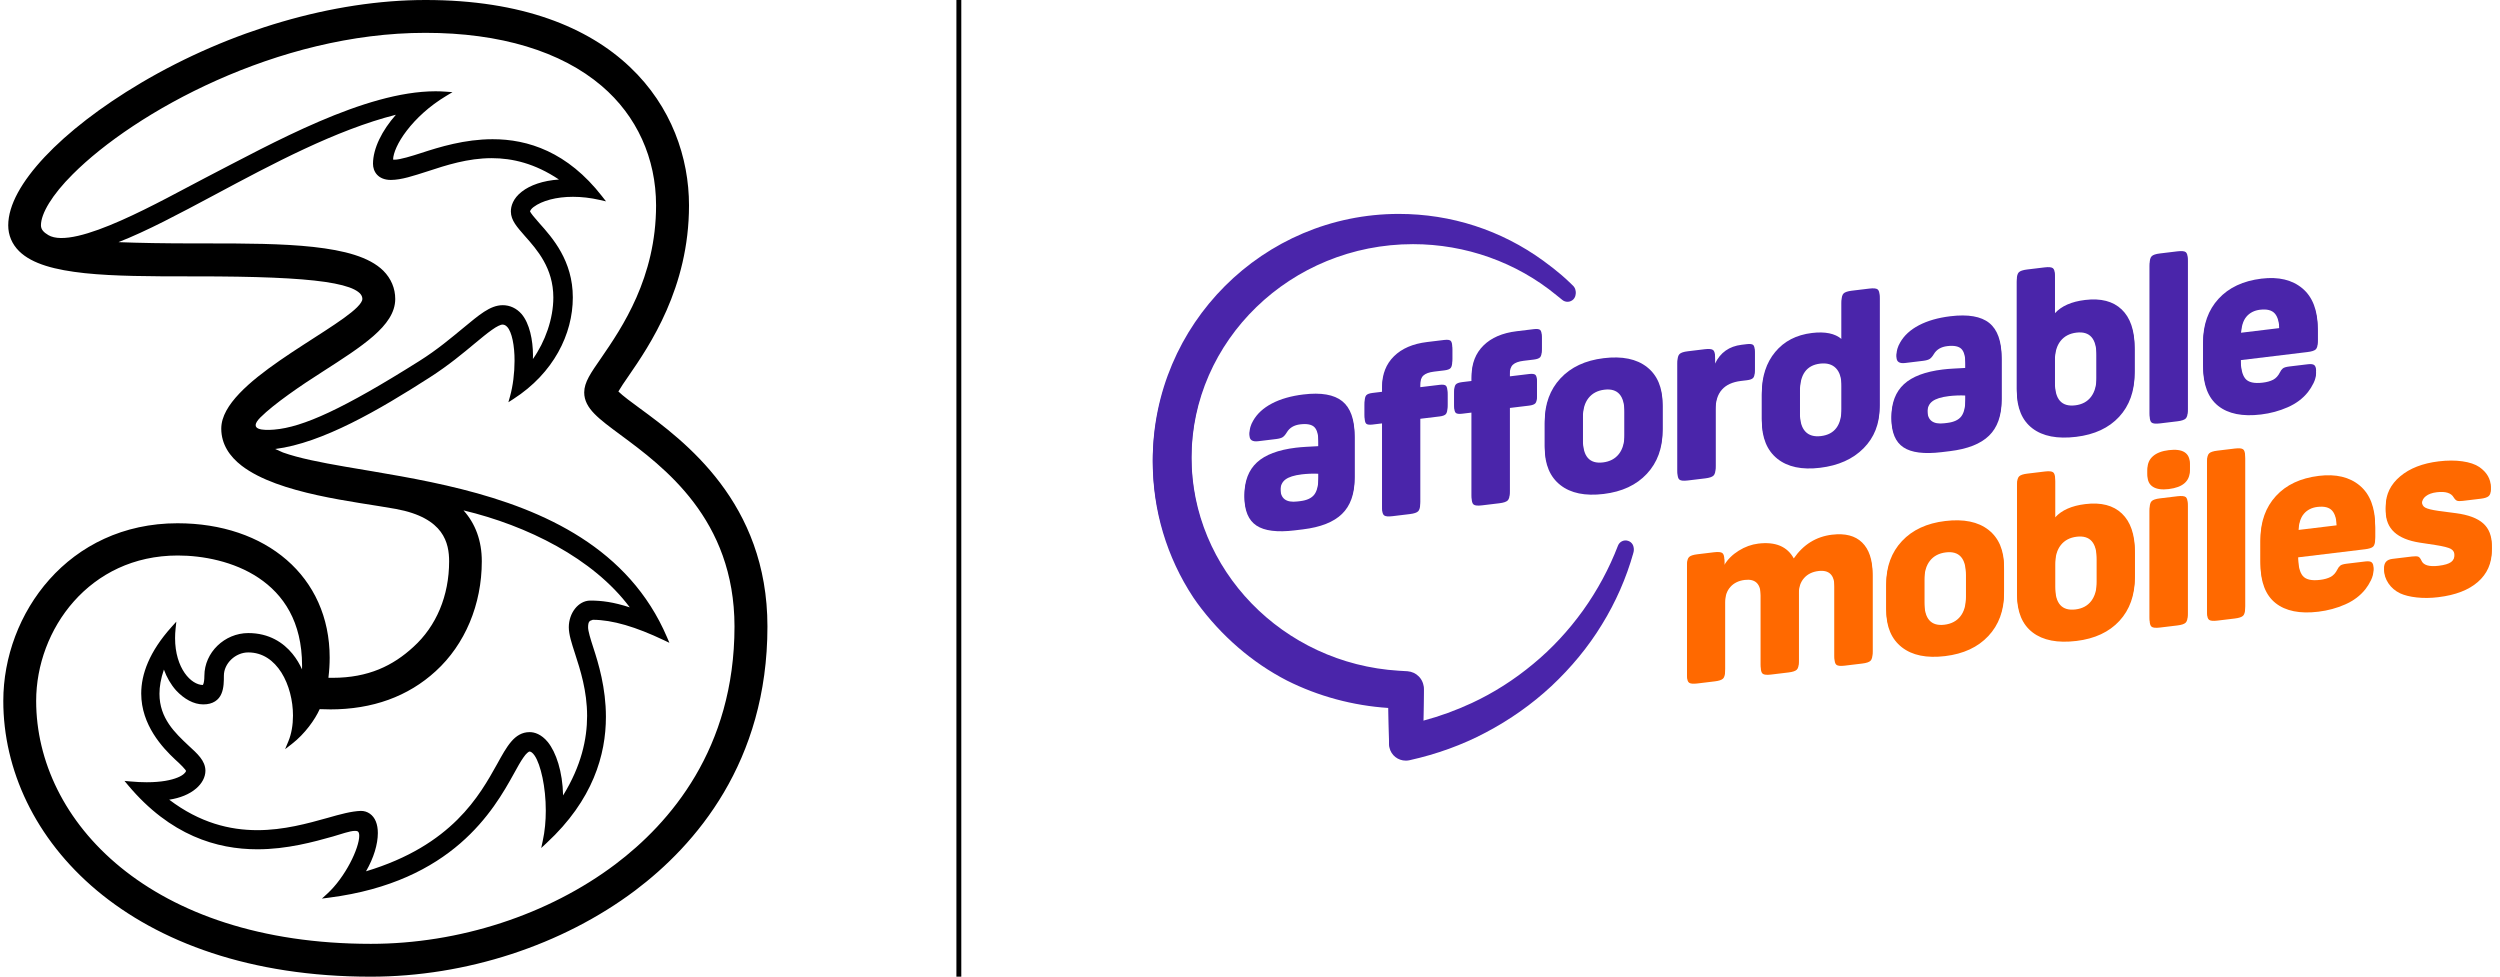 <?xml version="1.0" encoding="UTF-8"?><svg id="a" xmlns="http://www.w3.org/2000/svg" viewBox="0 0 255.517 99.825"><g id="b"><path d="M65.418,41.752c-.819-.594-1.784-1.313-2.216-1.74.234-.401.646-1.024,1.018-1.548,2.156-3.125,6.201-9.037,6.201-17.475,0-4.846-1.771-10.104-6.04-14.143C60.118,2.804,53.372-.003,43.48,0c-9.385.002-19.953,3.084-29.085,8.482-4.096,2.429-7.467,5.046-9.829,7.559-2.354,2.513-3.719,4.917-3.725,6.986-.003,1.002.385,1.925,1.115,2.647,1.335,1.314,3.699,1.923,6.717,2.246,3.019.317,6.702.327,10.665.327h.708c6.109,0,10.424.165,13.184.566,1.38.202,2.371.466,2.984.776.623.322.82.628.823.975.011.144-.156.467-.536.838-1.319,1.323-4.782,3.285-7.897,5.441-1.561,1.081-3.04,2.216-4.139,3.374-1.096,1.157-1.837,2.342-1.849,3.566v.058c.013,1.553.836,2.798,2.089,3.761,3.788,2.905,11.636,3.666,15.74,4.413,2.531.461,3.875,1.361,4.601,2.34.724.985.858,2.086.859,3.017-.001,3.518-1.306,6.623-3.651,8.748-2.08,1.915-4.591,3.153-8.25,3.158-.143,0-.289-.003-.437-.006.087-.701.129-1.387.129-2.055.002-4.138-1.628-7.592-4.394-9.989-2.763-2.399-6.649-3.747-11.156-3.747-5.562-.001-10.027,2.309-13.084,5.733-3.058,3.426-4.721,7.957-4.723,12.421-.002,7.027,3.242,14.084,9.557,19.374,6.321,5.29,15.709,8.815,28.002,8.815,9.745-.001,19.575-3.219,27.015-8.806,6.163-4.643,13.529-13.104,13.526-26.983.003-12.7-8.525-18.979-13.018-22.284M26.629,42.651c1.362-1.36,4.174-3.287,6.272-4.617,2.06-1.325,3.908-2.503,5.261-3.687,1.347-1.18,2.23-2.389,2.234-3.783.002-1.092-.424-2.098-1.221-2.898-1.435-1.411-3.976-2.074-7.144-2.427-3.168-.348-6.975-.36-10.924-.36h-1.084c-3.254,0-5.847-.048-7.917-.13,2.874-1.118,6.202-2.894,9.826-4.83,5.88-3.144,12.394-6.636,18.532-8.191-1.417,1.606-2.336,3.433-2.341,5.01,0,.384.118.798.417,1.121.299.323.771.533,1.405.532,1.095-.003,2.317-.422,3.732-.873,1.918-.631,4.136-1.353,6.578-1.353,2.127.001,4.424.543,6.875,2.184-1.627.105-2.959.581-3.794,1.238-.904.696-1.127,1.492-1.121,2.04.008.902.638,1.583,1.422,2.484,1.262,1.419,2.915,3.286,2.918,6.288.002,2.195-.84,4.526-2.088,6.295.004-.126.008-.255.008-.387-.005-1.524-.339-3.246-1.174-4.222-.505-.57-1.175-.897-1.931-.893-1.287.012-2.397.993-4.051,2.353-1.179.969-2.628,2.202-4.466,3.356-7.743,4.876-11.892,6.77-14.837,7.008-1.086.088-2.717.07-1.386-1.261M33.722,72.506c4.359.004,7.995-1.326,10.808-3.906,3.003-2.736,4.713-6.827,4.713-11.226.005-2.102-.656-3.857-1.869-5.21,6.498,1.553,13.243,4.89,16.995,9.913-1.683-.545-2.86-.695-4.054-.695-1.214.018-2.176,1.279-2.18,2.724.003.758.286,1.615.633,2.688.54,1.665,1.238,3.813,1.238,6.381-.003,2.365-.588,5.085-2.454,8.123-.054-2.45-.716-4.406-1.564-5.458-.665-.81-1.378-1.016-1.857-1.012-.774-.003-1.382.383-1.881.971-.504.587-.938,1.38-1.436,2.284-1.789,3.209-4.601,8.322-13.406,10.97.796-1.374,1.209-2.779,1.21-3.906,0-.445-.065-.85-.207-1.194-.269-.671-.856-1.078-1.522-1.074h-.02c-.959.035-2.085.341-3.383.713-2.026.566-4.485,1.256-7.189,1.256-2.8-.004-5.859-.733-9.003-3.114,1.095-.167,2.056-.545,2.758-1.15.579-.498.942-1.141.943-1.817-.014-1.03-.824-1.736-1.747-2.583-1.346-1.269-2.952-2.763-2.951-5.276,0-.726.133-1.542.454-2.472.289.794.704,1.518,1.241,2.124.823.886,1.806,1.432,2.769,1.433,1.011.014,1.611-.471,1.865-1.081.262-.608.253-1.309.255-1.85-.001-.622.289-1.216.75-1.659.462-.442,1.09-.722,1.742-.721,1.481.001,2.602.823,3.386,2.055.776,1.233,1.186,2.871,1.185,4.403,0,.956-.158,1.868-.468,2.618l-.338.813.697-.539c1.326-1.028,2.364-2.49,2.838-3.552.355.015.706.024,1.051.024M4.932,24.023c-.455-.27-.747-.559-.747-.996,0-1.199,1.138-3.116,3.244-5.211C13.736,11.492,28.346,3.35,43.48,3.357c7.649-.002,13.879,1.894,18.017,5.426,3.588,3.055,5.557,7.395,5.558,12.207,0,7.401-3.485,12.503-5.606,15.59-1.083,1.563-1.729,2.48-1.739,3.524-.003.826.395,1.522,1.039,2.182.646.666,1.553,1.332,2.669,2.159,4.406,3.264,11.648,8.592,11.653,19.592-.004,12.501-6.608,20.095-12.169,24.292-6.855,5.169-15.98,8.14-25.005,8.138-22.547-.008-34.201-12.543-34.201-24.83,0-3.646,1.362-7.369,3.85-10.169,2.491-2.804,6.094-4.691,10.622-4.692h.01c2.529,0,5.723.591,8.257,2.288,2.536,1.699,4.433,4.469,4.439,8.96,0,.131-.003.262-.004.393-.226-.504-.543-1.065-.981-1.599-.916-1.123-2.375-2.116-4.516-2.114-2.42.005-4.479,1.983-4.484,4.36,0,.448-.054.718-.109.854-.02.05-.04.078-.051.094-.591-.012-1.294-.421-1.853-1.225-.568-.817-.982-2.024-.982-3.567,0-.308.017-.631.052-.962l.076-.721-.485.539c-2.28,2.538-3.103,4.832-3.103,6.806.006,3.235,2.182,5.539,3.47,6.746.238.214.528.483.755.723.113.118.213.228.278.316.033.047.06.082.072.109l.01.016c-.018.123-.254.432-.857.673-.649.272-1.685.486-3.164.486-.515,0-1.083-.026-1.707-.084l-.566-.053.365.439c4.317,5.147,9.088,6.553,13.217,6.55,3.053,0,5.76-.759,7.713-1.306.823-.234,1.753-.583,2.265-.575.215,0,.305.05.344.112.048.061.09.193.089.389.004.597-.349,1.685-.941,2.799-.59,1.119-1.417,2.287-2.325,3.118l-.55.501.738-.096c12.612-1.621,16.82-8.931,18.898-12.7.344-.631.67-1.213.96-1.626.282-.423.566-.628.633-.605.116-.004.31.109.517.419.62.919,1.141,3.22,1.137,5.619,0,1.04-.095,2.104-.311,3.091l-.157.73.547-.51c4.761-4.407,6.067-9.042,6.066-12.901,0-2.957-.761-5.459-1.29-7.078-.292-.896-.536-1.7-.532-2.078,0-.322.054-.485.12-.569.059-.079.163-.137.366-.191,2.012.006,4.398.723,7.263,2.086l.561.266-.243-.57c-3.887-9.094-12.541-12.999-20.972-15.128-4.221-1.066-8.394-1.694-11.907-2.3-2.556-.442-4.769-.879-6.376-1.455-.269-.117-.533-.238-.791-.356,4.817-.606,10.633-4.002,15.794-7.314,1.937-1.243,3.442-2.504,4.647-3.509.63-.521,1.213-1.005,1.708-1.352.488-.352.905-.55,1.091-.539.176.003.322.073.476.241.474.51.755,1.922.747,3.463,0,1.239-.164,2.571-.463,3.634l-.167.597.521-.335c4.098-2.638,6.065-6.629,6.064-10.373.003-3.755-2.081-6.096-3.423-7.596-.206-.233-.445-.506-.637-.744-.155-.189-.28-.385-.314-.454.024-.095.142-.291.369-.453.86-.643,2.324-1.042,4.024-1.04.864,0,1.789.102,2.731.319l.643.146-.406-.521c-3.525-4.532-7.576-5.837-11.189-5.831-2.843.001-5.418.795-7.295,1.408-.914.298-2.182.69-2.724.685-.067.002-.118-.006-.149-.013.013-.659.486-1.775,1.394-2.954.925-1.21,2.29-2.506,4.041-3.554l.637-.384-.744-.052c-.323-.024-.654-.036-.99-.036-7.252.009-16.614,5.276-23.521,8.843-4.307,2.225-13.347,7.469-16.065,5.852" style="stroke-width:0px;"/><line x1="98.001" x2="98.001" y2="99.825" style="fill:none; stroke:#000; stroke-miterlimit:10; stroke-width:.5px;"/></g><path d="M133.041,48.264c-.766.092-1.321.268-1.663.525-.342.259-.514.636-.514,1.134,0,1.028.579,1.472,1.738,1.331l.293-.035c.686-.082,1.167-.309,1.444-.68.277-.371.417-.957.417-1.761v-.578c-.278-.015-.568-.016-.869-.003-.303.013-.583.034-.845.066M132.455,45.758c.309-.038.651-.066,1.027-.088.376-.022.799-.045,1.273-.07v-.626c0-.754-.14-1.268-.417-1.54s-.758-.365-1.444-.283c-.636.077-1.093.349-1.369.815-.148.244-.291.409-.429.498-.137.089-.363.152-.673.19l-1.834.222c-.587.07-.881-.127-.881-.593,0-.433.122-.857.367-1.273.407-.724,1.052-1.315,1.932-1.776.881-.459,1.95-.765,3.205-.917,1.811-.219,3.135.01,3.976.688.84.678,1.26,1.851,1.26,3.521v4.192c0,1.557-.428,2.753-1.284,3.588-.856.835-2.19,1.361-4.001,1.58l-.832.101c-1.794.216-3.098.054-3.914-.491-.816-.544-1.224-1.514-1.224-2.911,0-1.43.425-2.537,1.273-3.322.848-.784,2.177-1.287,3.988-1.505" style="fill:#4a25aa; stroke-width:0px;"/><path d="M156.773,33.64c.325-.04.541-.009.648.089.106.101.159.326.159.68v1.156c0,.354-.053.593-.159.718-.106.126-.323.207-.648.247l-1.053.127c-.505.061-.868.194-1.087.396-.22.204-.331.53-.331.98v.434l1.983-.24c.325-.039.54-.009.648.09.105.1.159.326.159.68v1.276c0,.354-.054.593-.159.718-.108.126-.323.207-.648.247l-1.983.239v8.696c0,.37-.07.623-.207.76-.14.137-.42.231-.845.283l-1.786.215c-.423.051-.705.026-.844-.078s-.208-.34-.208-.71v-8.696l-.979.118c-.326.04-.543.01-.648-.089-.106-.1-.159-.326-.159-.68v-1.276c0-.354.053-.593.159-.718.105-.126.322-.207.648-.247l.979-.118v-.531c0-1.267.404-2.3,1.211-3.096.807-.797,1.936-1.282,3.388-1.457l1.762-.213ZM147.622,34.746c.326-.04.543-.009.649.09.105.1.159.326.159.679v1.156c0,.354-.054.593-.159.719-.106.125-.323.207-.649.246l-1.051.127c-.506.062-.869.194-1.09.397-.22.203-.33.53-.33.979v.434l1.982-.239c.326-.04.543-.009.648.09.106.1.16.325.16.679v1.278c0,.353-.054.592-.16.718-.105.125-.322.207-.648.246l-1.982.239v8.696c0,.37-.07.624-.208.76-.139.137-.42.231-.844.283l-1.787.216c-.423.051-.705.025-.844-.079-.139-.103-.207-.34-.207-.71v-8.696l-.979.119c-.327.039-.543.009-.649-.09-.105-.1-.158-.326-.158-.679v-1.278c0-.353.053-.592.158-.718.106-.125.322-.207.649-.247l.979-.118v-.53c0-1.268.403-2.301,1.211-3.098.807-.796,1.936-1.282,3.388-1.457l1.761-.213Z" style="fill:#4a25aa; stroke-width:0px;"/><path d="M163.833,47.263c.701-.085,1.244-.371,1.627-.859.385-.488.576-1.149.576-1.985v-2.481c0-1.718-.686-2.495-2.055-2.329-.703.085-1.244.372-1.628.86-.384.488-.575,1.149-.575,1.985v2.481c0,1.718.684,2.494,2.055,2.328M163.906,50.266c-1.891.229-3.368-.074-4.428-.91-1.06-.835-1.591-2.096-1.591-3.782v-2.529c0-1.766.535-3.225,1.603-4.373,1.069-1.15,2.541-1.838,4.416-2.065,1.892-.228,3.368.075,4.429.91,1.06.836,1.59,2.097,1.59,3.782v2.53c0,1.768-.535,3.225-1.603,4.374-1.068,1.149-2.54,1.836-4.416,2.063" style="fill:#4a25aa; stroke-width:0px;"/><path d="M175.292,37.157c.538-1.125,1.444-1.764,2.716-1.919l.538-.065c.325-.039.541-.008.648.09.106.101.159.326.159.68v1.734c0,.354-.053.593-.159.718-.106.126-.323.208-.648.247l-.612.073c-1.728.211-2.593,1.189-2.593,2.94v5.974c0,.37-.07.623-.208.76-.139.137-.42.231-.844.283l-1.786.215c-.425.051-.706.026-.844-.078-.14-.103-.209-.34-.209-.71v-11.153c0-.37.07-.623.209-.76.137-.137.419-.232.844-.283l1.736-.211c.423-.05.706-.024.845.079.139.104.207.34.207.71v.674Z" style="fill:#4a25aa; stroke-width:0px;"/><path d="M186.018,36.945c-1.369.166-2.055,1.108-2.055,2.825v2.482c0,.836.183,1.452.551,1.849.366.397.901.553,1.601.469,1.403-.171,2.105-1.114,2.105-2.833v-2.481c0-.836-.192-1.45-.576-1.846-.384-.395-.926-.549-1.627-.465M192.11,41.412c0,1.686-.546,3.082-1.639,4.184-1.093,1.106-2.577,1.77-4.453,1.996-1.859.224-3.314-.085-4.367-.929-1.052-.844-1.579-2.134-1.579-3.868v-2.626c0-1.702.457-3.102,1.371-4.2.912-1.098,2.16-1.743,3.742-1.935,1.354-.164,2.365.045,3.035.622v-3.902c0-.37.069-.623.207-.76.139-.137.42-.231.845-.283l1.786-.216c.423-.05.705-.025.844.079.139.103.208.34.208.71v11.129Z" style="fill:#4a25aa; stroke-width:0px;"/><path d="M199.168,40.27c-.767.093-1.321.268-1.663.525-.343.259-.515.638-.515,1.134,0,1.028.579,1.472,1.738,1.331l.293-.035c.686-.082,1.167-.309,1.445-.68.276-.371.415-.957.415-1.761v-.578c-.277-.015-.567-.016-.869-.003-.302.013-.583.034-.844.066M198.581,37.763c.309-.038.651-.066,1.028-.088.374-.021.798-.045,1.272-.07v-.626c0-.754-.14-1.268-.415-1.54-.278-.271-.759-.365-1.445-.283-.636.077-1.092.349-1.369.815-.146.244-.29.409-.428.498s-.364.152-.673.19l-1.835.222c-.587.071-.881-.126-.881-.593,0-.433.124-.857.367-1.272.407-.725,1.052-1.316,1.932-1.776.881-.46,1.95-.766,3.205-.918,1.811-.219,3.135.01,3.977.688.839.678,1.259,1.851,1.259,3.521v4.191c0,1.558-.428,2.754-1.284,3.589-.856.835-2.19,1.361-4,1.58l-.832.101c-1.795.216-3.099.054-3.914-.491-.816-.543-1.225-1.513-1.225-2.911,0-1.43.425-2.536,1.274-3.322.847-.784,2.176-1.286,3.987-1.505" style="fill:#4a25aa; stroke-width:0px;"/><path d="M210.023,39.102c0,1.719.693,2.493,2.079,2.326.702-.085,1.24-.374,1.615-.869.376-.496.562-1.153.562-1.971v-2.482c0-1.718-.684-2.494-2.055-2.329-.701.085-1.244.372-1.627.86-.384.489-.575,1.149-.575,1.985v2.481ZM206.133,28.587c0-.37.069-.623.207-.76.139-.136.42-.231.844-.283l1.787-.215c.424-.051.705-.025.844.079.139.103.208.34.208.709v3.902c.668-.738,1.696-1.193,3.082-1.36,1.615-.196,2.864.128,3.744.968.88.841,1.321,2.129,1.321,3.863v2.458c0,1.814-.527,3.291-1.579,4.43-1.052,1.139-2.516,1.821-4.392,2.048-1.923.232-3.416-.056-4.476-.868-1.061-.812-1.59-2.084-1.59-3.819v-11.153Z" style="fill:#4a25aa; stroke-width:0px;"/><path d="M223.601,41.796c0,.37-.07.623-.207.76-.14.137-.421.231-.845.283l-1.786.215c-.425.051-.706.025-.844-.078-.14-.104-.208-.34-.208-.71v-15.321c0-.369.069-.623.208-.76.137-.137.419-.231.844-.282l1.786-.216c.424-.051.705-.025.845.078.137.104.207.341.207.71v15.321Z" style="fill:#4a25aa; stroke-width:0px;"/><path d="M230.994,31.435c-.586.071-1.052.308-1.394.711-.342.403-.531,1.023-.562,1.863l3.938-.476c-.016-.8-.175-1.373-.476-1.712-.302-.341-.804-.469-1.505-.385M229.013,36.589v.096c0,.948.154,1.616.465,2.004.31.388.905.528,1.786.421.425-.05.78-.15,1.065-.296.286-.148.517-.4.697-.759.081-.171.179-.302.294-.397.113-.094.333-.16.659-.2l1.909-.23c.326-.039.546-.006.66.101.113.106.171.288.171.545,0,.354-.085.705-.256,1.055-.171.349-.364.658-.575.925-.522.657-1.211,1.173-2.067,1.55-.856.377-1.766.624-2.728.74-1.892.229-3.352-.064-4.38-.879-1.028-.816-1.541-2.154-1.541-4.018v-2.288c0-1.798.525-3.272,1.577-4.419,1.052-1.147,2.516-1.833,4.391-2.061,1.746-.211,3.14.122,4.184.999,1.044.878,1.566,2.248,1.566,4.111v1.133c0,.385-.07.643-.207.771-.14.129-.421.22-.845.27l-6.826.825Z" style="fill:#4a25aa; stroke-width:0px;"/><path d="M166.399,55.278c-.42-.138-.872.079-1.03.489-.895,2.332-2.096,4.56-3.569,6.62-1.491,2.073-3.204,3.913-5.093,5.47-1.947,1.621-4.059,2.965-6.277,3.996-1.625.755-3.292,1.361-4.962,1.805l.054-3.244c.009-.478-.172-.931-.508-1.274-.307-.313-.708-.497-1.157-.535l-.884-.052c-11.888-.725-21.201-10.339-21.201-21.887,0-12.092,10.158-21.932,22.645-21.932,5.369,0,10.576,1.852,14.661,5.216l.595.48c.335.282.833.256,1.139-.058.294-.306.304-.774.03-1.095-.001-.002-.001-.004-.002-.006l-.004-.005-0.0 0c-.003-.003-.009-.009-.012-.013l0-0-0.0 0c-.079-.087-.279-.276-.281-.278-.665-.65-1.356-1.218-1.818-1.579-.281-.219-.814-.617-.996-.75-4.312-3.129-9.414-4.782-14.758-4.782-13.867,0-25.149,11.281-25.149,25.148,0,4.933,1.427,9.709,4.129,13.813.061.093.325.471.395.567,2.462,3.371,5.638,6.118,9.188,7.944,3.187,1.604,6.767,2.571,10.374,2.803l.064,3.727c.003.109.016.218.041.335.179.778.868,1.321,1.676,1.321.129,0,.257-.014.376-.042,2.784-.617,5.404-1.568,7.787-2.831,2.469-1.299,4.725-2.893,6.709-4.739,2.045-1.916,3.78-4.028,5.154-6.278,1.415-2.289,2.502-4.764,3.229-7.355.12-.424-.118-.864-.541-.999Z" style="fill:#4a25aa; stroke-width:0px;"/><path d="M187.25,54.65c1.338-.163,2.362.104,3.07.797.71.694,1.065,1.755,1.065,3.183v7.925c0,.371-.07.624-.207.761-.14.137-.42.231-.845.283l-1.786.215c-.424.051-.706.025-.844-.078-.14-.104-.208-.34-.208-.71v-7.276c0-1.204-.547-1.74-1.639-1.608-.62.076-1.11.315-1.468.72-.359.404-.539.928-.539,1.571v7.033c0,.371-.069.624-.207.761-.139.136-.42.231-.845.282l-1.786.216c-.425.051-.706.025-.844-.078-.14-.104-.208-.341-.208-.711v-7.275c0-1.204-.546-1.741-1.639-1.608-.619.076-1.109.315-1.468.719-.359.405-.538.929-.538,1.572v7.033c0,.37-.07.624-.208.761-.139.136-.42.231-.845.282l-1.785.216c-.426.05-.706.025-.845-.079-.139-.103-.208-.34-.208-.71v-11.153c0-.37.07-.623.208-.76.139-.137.419-.231.845-.283l1.712-.207c.424-.051.705-.024.844.079.139.104.207.34.207.71v.506c.343-.572.832-1.057,1.469-1.454.636-.398,1.305-.64,2.007-.726,1.745-.211,2.951.294,3.62,1.514.979-1.419,2.284-2.228,3.915-2.425" style="fill:#ff6900; stroke-width:0px;"/><path d="M198.734,63.851c.701-.085,1.244-.369,1.627-.854.384-.485.576-1.144.576-1.975v-2.468c0-1.709-.686-2.482-2.056-2.317-.702.085-1.244.37-1.627.855-.384.485-.575,1.144-.575,1.975v2.467c0,1.71.684,2.482,2.055,2.317M198.807,66.838c-1.892.228-3.369-.074-4.428-.905-1.061-.831-1.591-2.084-1.591-3.762v-2.516c0-1.757.535-3.208,1.603-4.35,1.069-1.144,2.541-1.827,4.416-2.053,1.891-.228,3.368.074,4.429.904,1.06.831,1.589,2.086,1.589,3.763v2.516c0,1.757-.533,3.208-1.601,4.35-1.069,1.142-2.541,1.827-4.416,2.053" style="fill:#ff6900; stroke-width:0px;"/><path d="M210.05,59.964c0,1.718.693,2.492,2.079,2.325.701-.084,1.239-.374,1.615-.869.374-.496.562-1.153.562-1.971v-2.481c0-1.719-.686-2.495-2.056-2.331-.701.086-1.243.372-1.625.86-.385.489-.575,1.149-.575,1.985v2.482ZM206.159,49.449c0-.369.069-.623.208-.76.137-.136.419-.231.844-.282l1.786-.216c.424-.051.706-.025.844.079.14.103.209.34.209.709v3.902c.667-.738,1.695-1.192,3.082-1.36,1.614-.196,2.863.128,3.743.968.881.843,1.322,2.129,1.322,3.863v2.458c0,1.814-.528,3.291-1.579,4.43-1.053,1.139-2.517,1.822-4.392,2.049-1.924.232-3.417-.057-4.477-.869-1.06-.81-1.59-2.084-1.59-3.819v-11.153Z" style="fill:#ff6900; stroke-width:0px;"/><path d="M223.597,62.662c0,.37-.069.623-.207.76-.14.137-.421.231-.845.283l-1.786.215c-.424.051-.706.026-.844-.078-.14-.104-.208-.34-.208-.71v-11.153c0-.37.069-.624.208-.76.137-.137.42-.232.844-.283l1.786-.216c.424-.051.705-.025.845.079.139.103.207.34.207.71v11.153ZM221.665,49.766c-.702.085-1.241.01-1.615-.227-.376-.235-.562-.618-.562-1.148v-.481c0-.531.187-.959.562-1.286.374-.326.913-.532,1.615-.617,1.435-.173,2.153.286,2.153,1.378v.482c0,1.092-.718,1.725-2.153,1.898" style="fill:#ff6900; stroke-width:0px;"/><path d="M229.467,61.952c0,.37-.069.623-.207.76-.14.137-.421.231-.845.283l-1.786.215c-.424.051-.706.026-.844-.078-.14-.104-.208-.34-.208-.71v-15.321c0-.369.069-.623.208-.76.137-.137.42-.231.844-.282l1.786-.216c.424-.051.705-.025.845.078.139.104.207.341.207.71v15.321Z" style="fill:#ff6900; stroke-width:0px;"/><path d="M236.86,51.59c-.587.071-1.052.309-1.394.711-.342.403-.531,1.024-.563,1.864l3.939-.476c-.016-.801-.175-1.373-.477-1.714-.302-.34-.804-.468-1.504-.385M234.879,56.745v.096c0,.948.154,1.615.465,2.003.309.389.905.529,1.786.422.424-.05.778-.15,1.065-.296.285-.148.517-.401.697-.759.081-.171.179-.302.294-.397.113-.094.333-.16.659-.2l1.909-.23c.325-.04.546-.007.659.101.115.106.172.288.172.545,0,.354-.086.705-.256,1.054-.172.35-.364.659-.575.925-.523.657-1.211,1.175-2.068,1.551-.855.377-1.765.623-2.728.74-1.892.229-3.352-.064-4.38-.88-1.027-.815-1.541-2.154-1.541-4.017v-2.288c0-1.798.527-3.272,1.579-4.419,1.051-1.147,2.515-1.834,4.391-2.061,1.746-.212,3.14.122,4.184.999,1.044.878,1.566,2.248,1.566,4.111v1.132c0,.386-.07.643-.208.773-.139.129-.42.219-.844.27l-6.826.825Z" style="fill:#ff6900; stroke-width:0px;"/><path d="M249.224,60.816c-.783.095-1.52.104-2.214.028-.694-.077-1.26-.217-1.7-.421-.506-.244-.905-.585-1.198-1.023-.294-.438-.441-.899-.441-1.381,0-.53.285-.83.856-.899l1.982-.239c.326-.039.546-.033.66.017.115.05.22.182.317.395.197.474.784.651,1.763.533.603-.073,1.027-.2,1.272-.382s.366-.458.366-.828c0-.338-.126-.579-.379-.725-.253-.146-.786-.282-1.603-.409l-1.59-.241c-2.316-.362-3.473-1.426-3.473-3.194v-.337c0-1.188.489-2.196,1.468-3.02.978-.825,2.292-1.337,3.939-1.536.88-.106,1.687-.109,2.422-.005.734.105,1.312.299,1.736.586.782.547,1.175,1.239,1.175,2.073,0,.322-.073.547-.22.678-.148.131-.409.217-.784.263l-1.858.224c-.278.033-.474.03-.588-.014-.113-.042-.229-.152-.342-.331-.261-.467-.84-.646-1.736-.537-.474.057-.845.19-1.114.4s-.404.466-.404.77c0,.29.115.497.343.622.228.125.676.236,1.345.332l1.811.238c1.256.169,2.177.515,2.764,1.039.586.523.88,1.266.88,2.23v.337c0,1.3-.473,2.367-1.418,3.196-.947.829-2.292,1.349-4.037,1.559" style="fill:#ff6900; stroke-width:0px;"/><path d="M133.041,48.485c-.766.092-1.321.268-1.663.525-.342.259-.514.636-.514,1.134,0,1.028.579,1.472,1.738,1.331l.293-.035c.686-.082,1.167-.309,1.444-.68.277-.371.417-.957.417-1.761v-.578c-.278-.015-.568-.016-.869-.003-.303.013-.583.034-.845.066M132.455,45.978c.309-.038.651-.066,1.027-.088.376-.022.799-.045,1.273-.07v-.626c0-.754-.14-1.268-.417-1.54s-.758-.365-1.444-.283c-.636.077-1.093.349-1.369.815-.148.244-.291.409-.429.498-.137.089-.363.152-.673.19l-1.834.222c-.587.07-.881-.127-.881-.593,0-.433.122-.857.367-1.273.407-.724,1.052-1.315,1.932-1.776.881-.459,1.95-.765,3.205-.917,1.811-.219,3.135.01,3.976.688.84.678,1.26,1.851,1.26,3.521v4.192c0,1.557-.428,2.753-1.284,3.588-.856.835-2.19,1.361-4.001,1.58l-.832.101c-1.794.216-3.098.054-3.914-.491-.816-.544-1.224-1.514-1.224-2.911,0-1.43.425-2.537,1.273-3.322.848-.784,2.177-1.287,3.988-1.505" style="fill:#4a25aa; stroke-width:0px;"/><path d="M156.773,33.86c.325-.04.541-.009.648.089.106.101.159.326.159.68v1.156c0,.354-.053.593-.159.718-.106.126-.323.207-.648.247l-1.053.127c-.505.061-.868.194-1.087.396-.22.204-.331.53-.331.98v.434l1.983-.24c.325-.039.54-.009.648.09.105.1.159.326.159.68v1.276c0,.354-.054.593-.159.718-.108.126-.323.207-.648.247l-1.983.239v8.696c0,.37-.07.623-.207.76-.14.137-.42.231-.845.283l-1.786.215c-.423.051-.705.026-.844-.078s-.208-.34-.208-.71v-8.696l-.979.118c-.326.04-.543.01-.648-.089-.106-.1-.159-.326-.159-.68v-1.276c0-.354.053-.593.159-.718.105-.126.322-.207.648-.247l.979-.118v-.531c0-1.267.404-2.3,1.211-3.096.807-.797,1.936-1.282,3.388-1.457l1.762-.213ZM147.622,34.966c.326-.04.543-.009.649.09.105.1.159.326.159.679v1.156c0,.354-.054.593-.159.719-.106.125-.323.207-.649.246l-1.051.127c-.506.062-.869.194-1.09.397-.22.203-.33.53-.33.979v.434l1.982-.239c.326-.04.543-.009.648.09.106.1.16.325.16.679v1.278c0,.353-.054.592-.16.718-.105.125-.322.207-.648.246l-1.982.239v8.696c0,.37-.07.624-.208.76-.139.137-.42.231-.844.283l-1.787.216c-.423.051-.705.025-.844-.079-.139-.103-.207-.34-.207-.71v-8.696l-.979.119c-.327.039-.543.009-.649-.09-.105-.1-.158-.326-.158-.679v-1.278c0-.353.053-.592.158-.718.106-.125.322-.207.649-.247l.979-.118v-.53c0-1.268.403-2.301,1.211-3.098.807-.796,1.936-1.282,3.388-1.457l1.761-.213Z" style="fill:#4a25aa; stroke-width:0px;"/><path d="M163.833,47.483c.701-.085,1.244-.371,1.627-.859.385-.488.576-1.149.576-1.985v-2.481c0-1.718-.686-2.495-2.055-2.329-.703.085-1.244.372-1.628.86-.384.488-.575,1.149-.575,1.985v2.481c0,1.718.684,2.494,2.055,2.328M163.906,50.486c-1.891.229-3.368-.074-4.428-.91-1.06-.835-1.591-2.096-1.591-3.782v-2.529c0-1.766.535-3.225,1.603-4.373,1.069-1.15,2.541-1.838,4.416-2.065,1.892-.228,3.368.075,4.429.91,1.06.836,1.59,2.097,1.59,3.782v2.53c0,1.768-.535,3.225-1.603,4.374-1.068,1.149-2.54,1.836-4.416,2.063" style="fill:#4a25aa; stroke-width:0px;"/><path d="M175.292,37.378c.538-1.125,1.444-1.764,2.716-1.919l.538-.065c.325-.039.541-.008.648.09.106.101.159.326.159.68v1.734c0,.354-.053.593-.159.718-.106.126-.323.208-.648.247l-.612.073c-1.728.211-2.593,1.189-2.593,2.94v5.974c0,.37-.07.623-.208.76-.139.137-.42.231-.844.283l-1.786.215c-.425.051-.706.026-.844-.078-.14-.103-.209-.34-.209-.71v-11.153c0-.37.07-.623.209-.76.137-.137.419-.232.844-.283l1.736-.211c.423-.05.706-.024.845.079.139.104.207.34.207.71v.674Z" style="fill:#4a25aa; stroke-width:0px;"/><path d="M186.018,37.166c-1.369.166-2.055,1.108-2.055,2.825v2.482c0,.836.183,1.452.551,1.849.366.397.901.553,1.601.469,1.403-.171,2.105-1.114,2.105-2.833v-2.481c0-.836-.192-1.45-.576-1.846-.384-.395-.926-.549-1.627-.465M192.11,41.632c0,1.686-.546,3.082-1.639,4.184-1.093,1.106-2.577,1.77-4.453,1.996-1.859.224-3.314-.085-4.367-.929-1.052-.844-1.579-2.134-1.579-3.868v-2.626c0-1.702.457-3.102,1.371-4.2.912-1.098,2.16-1.743,3.742-1.935,1.354-.164,2.365.045,3.035.622v-3.902c0-.37.069-.623.207-.76.139-.137.42-.231.845-.283l1.786-.216c.423-.05.705-.025.844.079.139.103.208.34.208.71v11.129Z" style="fill:#4a25aa; stroke-width:0px;"/><path d="M199.168,40.49c-.767.093-1.321.268-1.663.525-.343.259-.515.638-.515,1.134,0,1.028.579,1.472,1.738,1.331l.293-.035c.686-.082,1.167-.309,1.445-.68.276-.371.415-.957.415-1.761v-.578c-.277-.015-.567-.016-.869-.003-.302.013-.583.034-.844.066M198.581,37.983c.309-.038.651-.066,1.028-.088.374-.021.798-.045,1.272-.07v-.626c0-.754-.14-1.268-.415-1.54-.278-.271-.759-.365-1.445-.283-.636.077-1.092.349-1.369.815-.146.244-.29.409-.428.498s-.364.152-.673.19l-1.835.222c-.587.071-.881-.126-.881-.593,0-.433.124-.857.367-1.272.407-.725,1.052-1.316,1.932-1.776.881-.46,1.95-.766,3.205-.918,1.811-.219,3.135.01,3.977.688.839.678,1.259,1.851,1.259,3.521v4.191c0,1.558-.428,2.754-1.284,3.589-.856.835-2.19,1.361-4,1.58l-.832.101c-1.795.216-3.099.054-3.914-.491-.816-.543-1.225-1.513-1.225-2.911,0-1.43.425-2.536,1.274-3.322.847-.784,2.176-1.286,3.987-1.505" style="fill:#4a25aa; stroke-width:0px;"/><path d="M210.023,39.322c0,1.719.693,2.493,2.079,2.326.702-.085,1.24-.374,1.615-.869.376-.496.562-1.153.562-1.971v-2.482c0-1.718-.684-2.494-2.055-2.329-.701.085-1.244.372-1.627.86-.384.489-.575,1.149-.575,1.985v2.481ZM206.133,28.808c0-.37.069-.623.207-.76.139-.136.42-.231.844-.283l1.787-.215c.424-.051.705-.025.844.079.139.103.208.34.208.709v3.902c.668-.738,1.696-1.193,3.082-1.36,1.615-.196,2.864.128,3.744.968.88.841,1.321,2.129,1.321,3.863v2.458c0,1.814-.527,3.291-1.579,4.43-1.052,1.139-2.516,1.821-4.392,2.048-1.923.232-3.416-.056-4.476-.868-1.061-.812-1.59-2.084-1.59-3.819v-11.153Z" style="fill:#4a25aa; stroke-width:0px;"/><path d="M223.601,42.016c0,.37-.07.623-.207.76-.14.137-.421.231-.845.283l-1.786.215c-.425.051-.706.025-.844-.078-.14-.104-.208-.34-.208-.71v-15.321c0-.369.069-.623.208-.76.137-.137.419-.231.844-.282l1.786-.216c.424-.051.705-.025.845.078.137.104.207.341.207.71v15.321Z" style="fill:#4a25aa; stroke-width:0px;"/><path d="M230.994,31.656c-.586.071-1.052.308-1.394.711-.342.403-.531,1.023-.562,1.863l3.938-.476c-.016-.8-.175-1.373-.476-1.712-.302-.341-.804-.469-1.505-.385M229.013,36.809v.096c0,.948.154,1.616.465,2.004.31.388.905.528,1.786.421.425-.05.78-.15,1.065-.296.286-.148.517-.4.697-.759.081-.171.179-.302.294-.397.113-.094.333-.16.659-.2l1.909-.23c.326-.039.546-.006.66.101.113.106.171.288.171.545,0,.354-.085.705-.256,1.055-.171.349-.364.658-.575.925-.522.657-1.211,1.173-2.067,1.55-.856.377-1.766.624-2.728.74-1.892.229-3.352-.064-4.38-.879-1.028-.816-1.541-2.154-1.541-4.018v-2.288c0-1.798.525-3.272,1.577-4.419,1.052-1.147,2.516-1.833,4.391-2.061,1.746-.211,3.14.122,4.184.999,1.044.878,1.566,2.248,1.566,4.111v1.133c0,.385-.07.643-.207.771-.14.129-.421.22-.845.27l-6.826.825Z" style="fill:#4a25aa; stroke-width:0px;"/><path d="M166.399,55.498c-.42-.138-.872.079-1.03.489-.895,2.332-2.096,4.56-3.569,6.62-1.491,2.073-3.204,3.913-5.093,5.47-1.947,1.621-4.059,2.965-6.277,3.996-1.625.755-3.292,1.361-4.962,1.805l.054-3.244c.009-.478-.172-.931-.508-1.274-.307-.313-.708-.497-1.157-.535l-.884-.052c-11.888-.725-21.201-10.339-21.201-21.887,0-12.092,10.158-21.932,22.645-21.932,5.369,0,10.576,1.852,14.661,5.216l.595.48c.335.282.833.256,1.139-.058.294-.306.304-.774.03-1.095-.001-.002-.001-.004-.002-.006l-.004-.005-0.0 0c-.003-.003-.009-.009-.012-.013l0-0-0.0 0c-.079-.087-.279-.276-.281-.278-.665-.65-1.356-1.218-1.818-1.579-.281-.219-.814-.617-.996-.75-4.312-3.129-9.414-4.782-14.758-4.782-13.867,0-25.149,11.281-25.149,25.148,0,4.933,1.427,9.709,4.129,13.813.061.093.325.471.395.567,2.462,3.371,5.638,6.118,9.188,7.944,3.187,1.604,6.767,2.571,10.374,2.803l.064,3.727c.003.109.016.218.041.335.179.778.868,1.321,1.676,1.321.129,0,.257-.014.376-.042,2.784-.617,5.404-1.568,7.787-2.831,2.469-1.299,4.725-2.893,6.709-4.739,2.045-1.916,3.78-4.028,5.154-6.278,1.415-2.289,2.502-4.764,3.229-7.355.12-.424-.118-.864-.541-.999Z" style="fill:#4a25aa; stroke-width:0px;"/><path d="M187.25,54.87c1.338-.163,2.362.104,3.07.797.71.694,1.065,1.755,1.065,3.183v7.925c0,.371-.07.624-.207.761-.14.137-.42.231-.845.283l-1.786.215c-.424.051-.706.025-.844-.078-.14-.104-.208-.34-.208-.71v-7.276c0-1.204-.547-1.74-1.639-1.608-.62.076-1.11.315-1.468.72-.359.404-.539.928-.539,1.571v7.033c0,.371-.069.624-.207.761-.139.136-.42.231-.845.282l-1.786.216c-.425.051-.706.025-.844-.078-.14-.104-.208-.341-.208-.711v-7.275c0-1.204-.546-1.741-1.639-1.608-.619.076-1.109.315-1.468.719-.359.405-.538.929-.538,1.572v7.033c0,.37-.07.624-.208.761-.139.136-.42.231-.845.282l-1.785.216c-.426.05-.706.025-.845-.079-.139-.103-.208-.34-.208-.71v-11.153c0-.37.07-.623.208-.76.139-.137.419-.231.845-.283l1.712-.207c.424-.051.705-.024.844.079.139.104.207.34.207.71v.506c.343-.572.832-1.057,1.469-1.454.636-.398,1.305-.64,2.007-.726,1.745-.211,2.951.294,3.62,1.514.979-1.419,2.284-2.228,3.915-2.425" style="fill:#ff6900; stroke-width:0px;"/><path d="M198.734,64.072c.701-.085,1.244-.369,1.627-.854.384-.485.576-1.144.576-1.975v-2.468c0-1.709-.686-2.482-2.056-2.317-.702.085-1.244.37-1.627.855-.384.485-.575,1.144-.575,1.975v2.467c0,1.71.684,2.482,2.055,2.317M198.807,67.058c-1.892.228-3.369-.074-4.428-.905-1.061-.831-1.591-2.084-1.591-3.762v-2.516c0-1.757.535-3.208,1.603-4.35,1.069-1.144,2.541-1.827,4.416-2.053,1.891-.228,3.368.074,4.429.904,1.06.831,1.589,2.086,1.589,3.763v2.516c0,1.757-.533,3.208-1.601,4.35-1.069,1.142-2.541,1.827-4.416,2.053" style="fill:#ff6900; stroke-width:0px;"/><path d="M210.05,60.184c0,1.718.693,2.492,2.079,2.325.701-.084,1.239-.374,1.615-.869.374-.496.562-1.153.562-1.971v-2.481c0-1.719-.686-2.495-2.056-2.331-.701.086-1.243.372-1.625.86-.385.489-.575,1.149-.575,1.985v2.482ZM206.159,49.669c0-.369.069-.623.208-.76.137-.136.419-.231.844-.282l1.786-.216c.424-.051.706-.025.844.079.14.103.209.34.209.709v3.902c.667-.738,1.695-1.192,3.082-1.36,1.614-.196,2.863.128,3.743.968.881.843,1.322,2.129,1.322,3.863v2.458c0,1.814-.528,3.291-1.579,4.43-1.053,1.139-2.517,1.822-4.392,2.049-1.924.232-3.417-.057-4.477-.869-1.06-.81-1.59-2.084-1.59-3.819v-11.153Z" style="fill:#ff6900; stroke-width:0px;"/><path d="M223.597,62.882c0,.37-.069.623-.207.76-.14.137-.421.231-.845.283l-1.786.215c-.424.051-.706.026-.844-.078-.14-.104-.208-.34-.208-.71v-11.153c0-.37.069-.624.208-.76.137-.137.42-.232.844-.283l1.786-.216c.424-.051.705-.025.845.079.139.103.207.34.207.71v11.153ZM221.665,49.986c-.702.085-1.241.01-1.615-.227-.376-.235-.562-.618-.562-1.148v-.481c0-.531.187-.959.562-1.286.374-.326.913-.532,1.615-.617,1.435-.173,2.153.286,2.153,1.378v.482c0,1.092-.718,1.725-2.153,1.898" style="fill:#ff6900; stroke-width:0px;"/><path d="M229.467,62.172c0,.37-.069.623-.207.76-.14.137-.421.231-.845.283l-1.786.215c-.424.051-.706.026-.844-.078-.14-.104-.208-.34-.208-.71v-15.321c0-.369.069-.623.208-.76.137-.137.42-.231.844-.282l1.786-.216c.424-.051.705-.025.845.078.139.104.207.341.207.71v15.321Z" style="fill:#ff6900; stroke-width:0px;"/><path d="M236.86,51.81c-.587.071-1.052.309-1.394.711-.342.403-.531,1.024-.563,1.864l3.939-.476c-.016-.801-.175-1.373-.477-1.714-.302-.34-.804-.468-1.504-.385M234.879,56.965v.096c0,.948.154,1.615.465,2.003.309.389.905.529,1.786.422.424-.05.778-.15,1.065-.296.285-.148.517-.401.697-.759.081-.171.179-.302.294-.397.113-.094.333-.16.659-.2l1.909-.23c.325-.04.546-.007.659.101.115.106.172.288.172.545,0,.354-.086.705-.256,1.054-.172.35-.364.659-.575.925-.523.657-1.211,1.175-2.068,1.551-.855.377-1.765.623-2.728.74-1.892.229-3.352-.064-4.38-.88-1.027-.815-1.541-2.154-1.541-4.017v-2.288c0-1.798.527-3.272,1.579-4.419,1.051-1.147,2.515-1.834,4.391-2.061,1.746-.212,3.14.122,4.184.999,1.044.878,1.566,2.248,1.566,4.111v1.132c0,.386-.07.643-.208.773-.139.129-.42.219-.844.27l-6.826.825Z" style="fill:#ff6900; stroke-width:0px;"/><path d="M249.224,61.036c-.783.095-1.52.104-2.214.028-.694-.077-1.26-.217-1.7-.421-.506-.244-.905-.585-1.198-1.023-.294-.438-.441-.899-.441-1.381,0-.53.285-.83.856-.899l1.982-.239c.326-.039.546-.033.66.017.115.05.22.182.317.395.197.474.784.651,1.763.533.603-.073,1.027-.2,1.272-.382s.366-.458.366-.828c0-.338-.126-.579-.379-.725-.253-.146-.786-.282-1.603-.409l-1.59-.241c-2.316-.362-3.473-1.426-3.473-3.194v-.337c0-1.188.489-2.196,1.468-3.02.978-.825,2.292-1.337,3.939-1.536.88-.106,1.687-.109,2.422-.005.734.105,1.312.299,1.736.586.782.547,1.175,1.239,1.175,2.073,0,.322-.073.547-.22.678-.148.131-.409.217-.784.263l-1.858.224c-.278.033-.474.03-.588-.014-.113-.042-.229-.152-.342-.331-.261-.467-.84-.646-1.736-.537-.474.057-.845.19-1.114.4s-.404.466-.404.77c0,.29.115.497.343.622.228.125.676.236,1.345.332l1.811.238c1.256.169,2.177.515,2.764,1.039.586.523.88,1.266.88,2.23v.337c0,1.3-.473,2.367-1.418,3.196-.947.829-2.292,1.349-4.037,1.559" style="fill:#ff6900; stroke-width:0px;"/></svg>